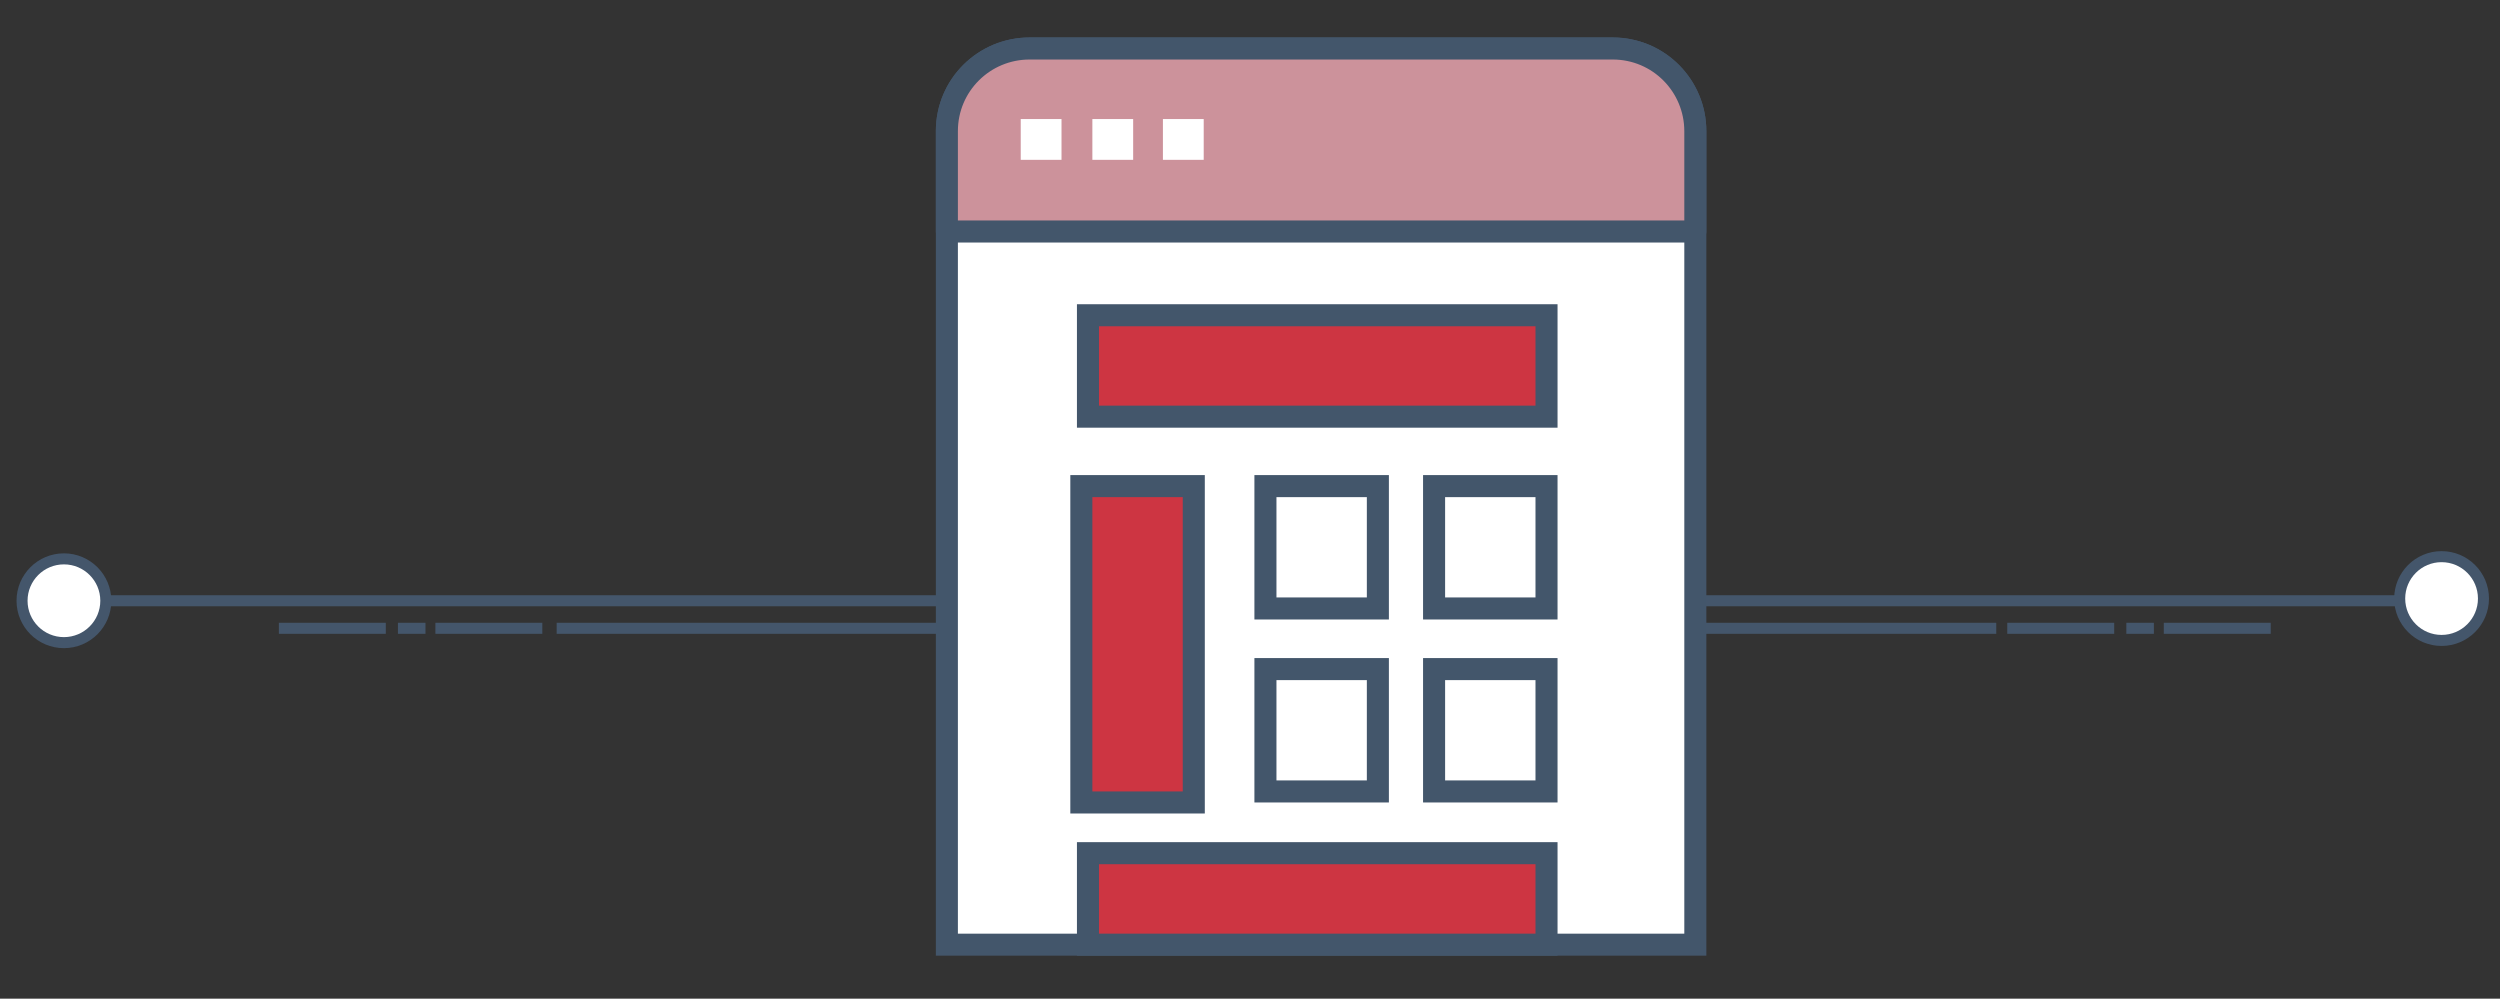 <?xml version="1.0" encoding="utf-8"?>
<!-- Generator: Adobe Illustrator 23.0.6, SVG Export Plug-In . SVG Version: 6.00 Build 0)  -->
<svg version="1.1" id="Layer_1" xmlns="http://www.w3.org/2000/svg" xmlns:xlink="http://www.w3.org/1999/xlink" x="0px" y="0px"
	 viewBox="0 0 226.8 90.6" style="enable-background:new 0 0 226.8 90.6;" xml:space="preserve">
<rect x="0" y="0" width="226.8" height="90.6" fill="#333333" stroke="none"/>
<style type="text/css">
	.st0{fill:#44566B;}
	.st1{fill:#FFFFFF;stroke:#44566B;stroke-miterlimit:10;}
	.st2{fill:#FFFFFF;stroke:#43566B;stroke-width:2;stroke-miterlimit:10;}
	.st3{fill:#CC929B;stroke:#43566B;stroke-width:2;stroke-linejoin:round;stroke-miterlimit:10;}
	.st4{fill:#CD3542;stroke:#43566B;stroke-width:2;stroke-miterlimit:10;}
	.st5{fill:#FFFFFF;}
</style>
<rect x="50.5" y="56.5" class="st0" width="130.6" height="1"/>
<rect x="5.8" y="54" class="st0" width="216.8" height="1"/>
<circle class="st1" cx="221.5" cy="54.3" r="3.8"/>
<rect x="39.5" y="56.5" class="st0" width="9.7" height="1"/>
<rect x="36.1" y="56.5" class="st0" width="2.5" height="1"/>
<rect x="25.3" y="56.5" class="st0" width="9.7" height="1"/>
<rect x="196.3" y="56.5" class="st0" width="9.7" height="1"/>
<rect x="192.9" y="56.5" class="st0" width="2.5" height="1"/>
<rect x="182.1" y="56.5" class="st0" width="9.7" height="1"/>
<circle class="st1" cx="5.8" cy="54.5" r="3.8"/>
<g>
	<g>
		<path class="st2" d="M153.8,85.7H85.9V11.9c0-4.2,3.4-7.5,7.5-7.5h52.9c4.2,0,7.5,3.4,7.5,7.5V85.7z"/>
	</g>
	<g>
		<path class="st3" d="M153.8,21H85.9v-9.1c0-4.2,3.4-7.5,7.5-7.5h52.9c4.2,0,7.5,3.4,7.5,7.5V21z"/>
	</g>
	<rect x="98.7" y="28.6" class="st4" width="41.6" height="9.2"/>
	<rect x="98.7" y="77.4" class="st4" width="41.6" height="8.3"/>
	<rect x="98.1" y="44.1" class="st4" width="10.2" height="28.7"/>
	<rect x="114.8" y="44.1" class="st2" width="10.2" height="11.1"/>
	<rect x="130.1" y="44.1" class="st2" width="10.2" height="11.1"/>
	<rect x="114.8" y="60.7" class="st2" width="10.2" height="11.1"/>
	<rect x="130.1" y="60.7" class="st2" width="10.2" height="11.1"/>
	<rect x="92.6" y="10.8" class="st5" width="3.7" height="3.7"/>
	<rect x="99.1" y="10.8" class="st5" width="3.7" height="3.7"/>
	<rect x="105.5" y="10.8" class="st5" width="3.7" height="3.7"/>
</g>
</svg>
